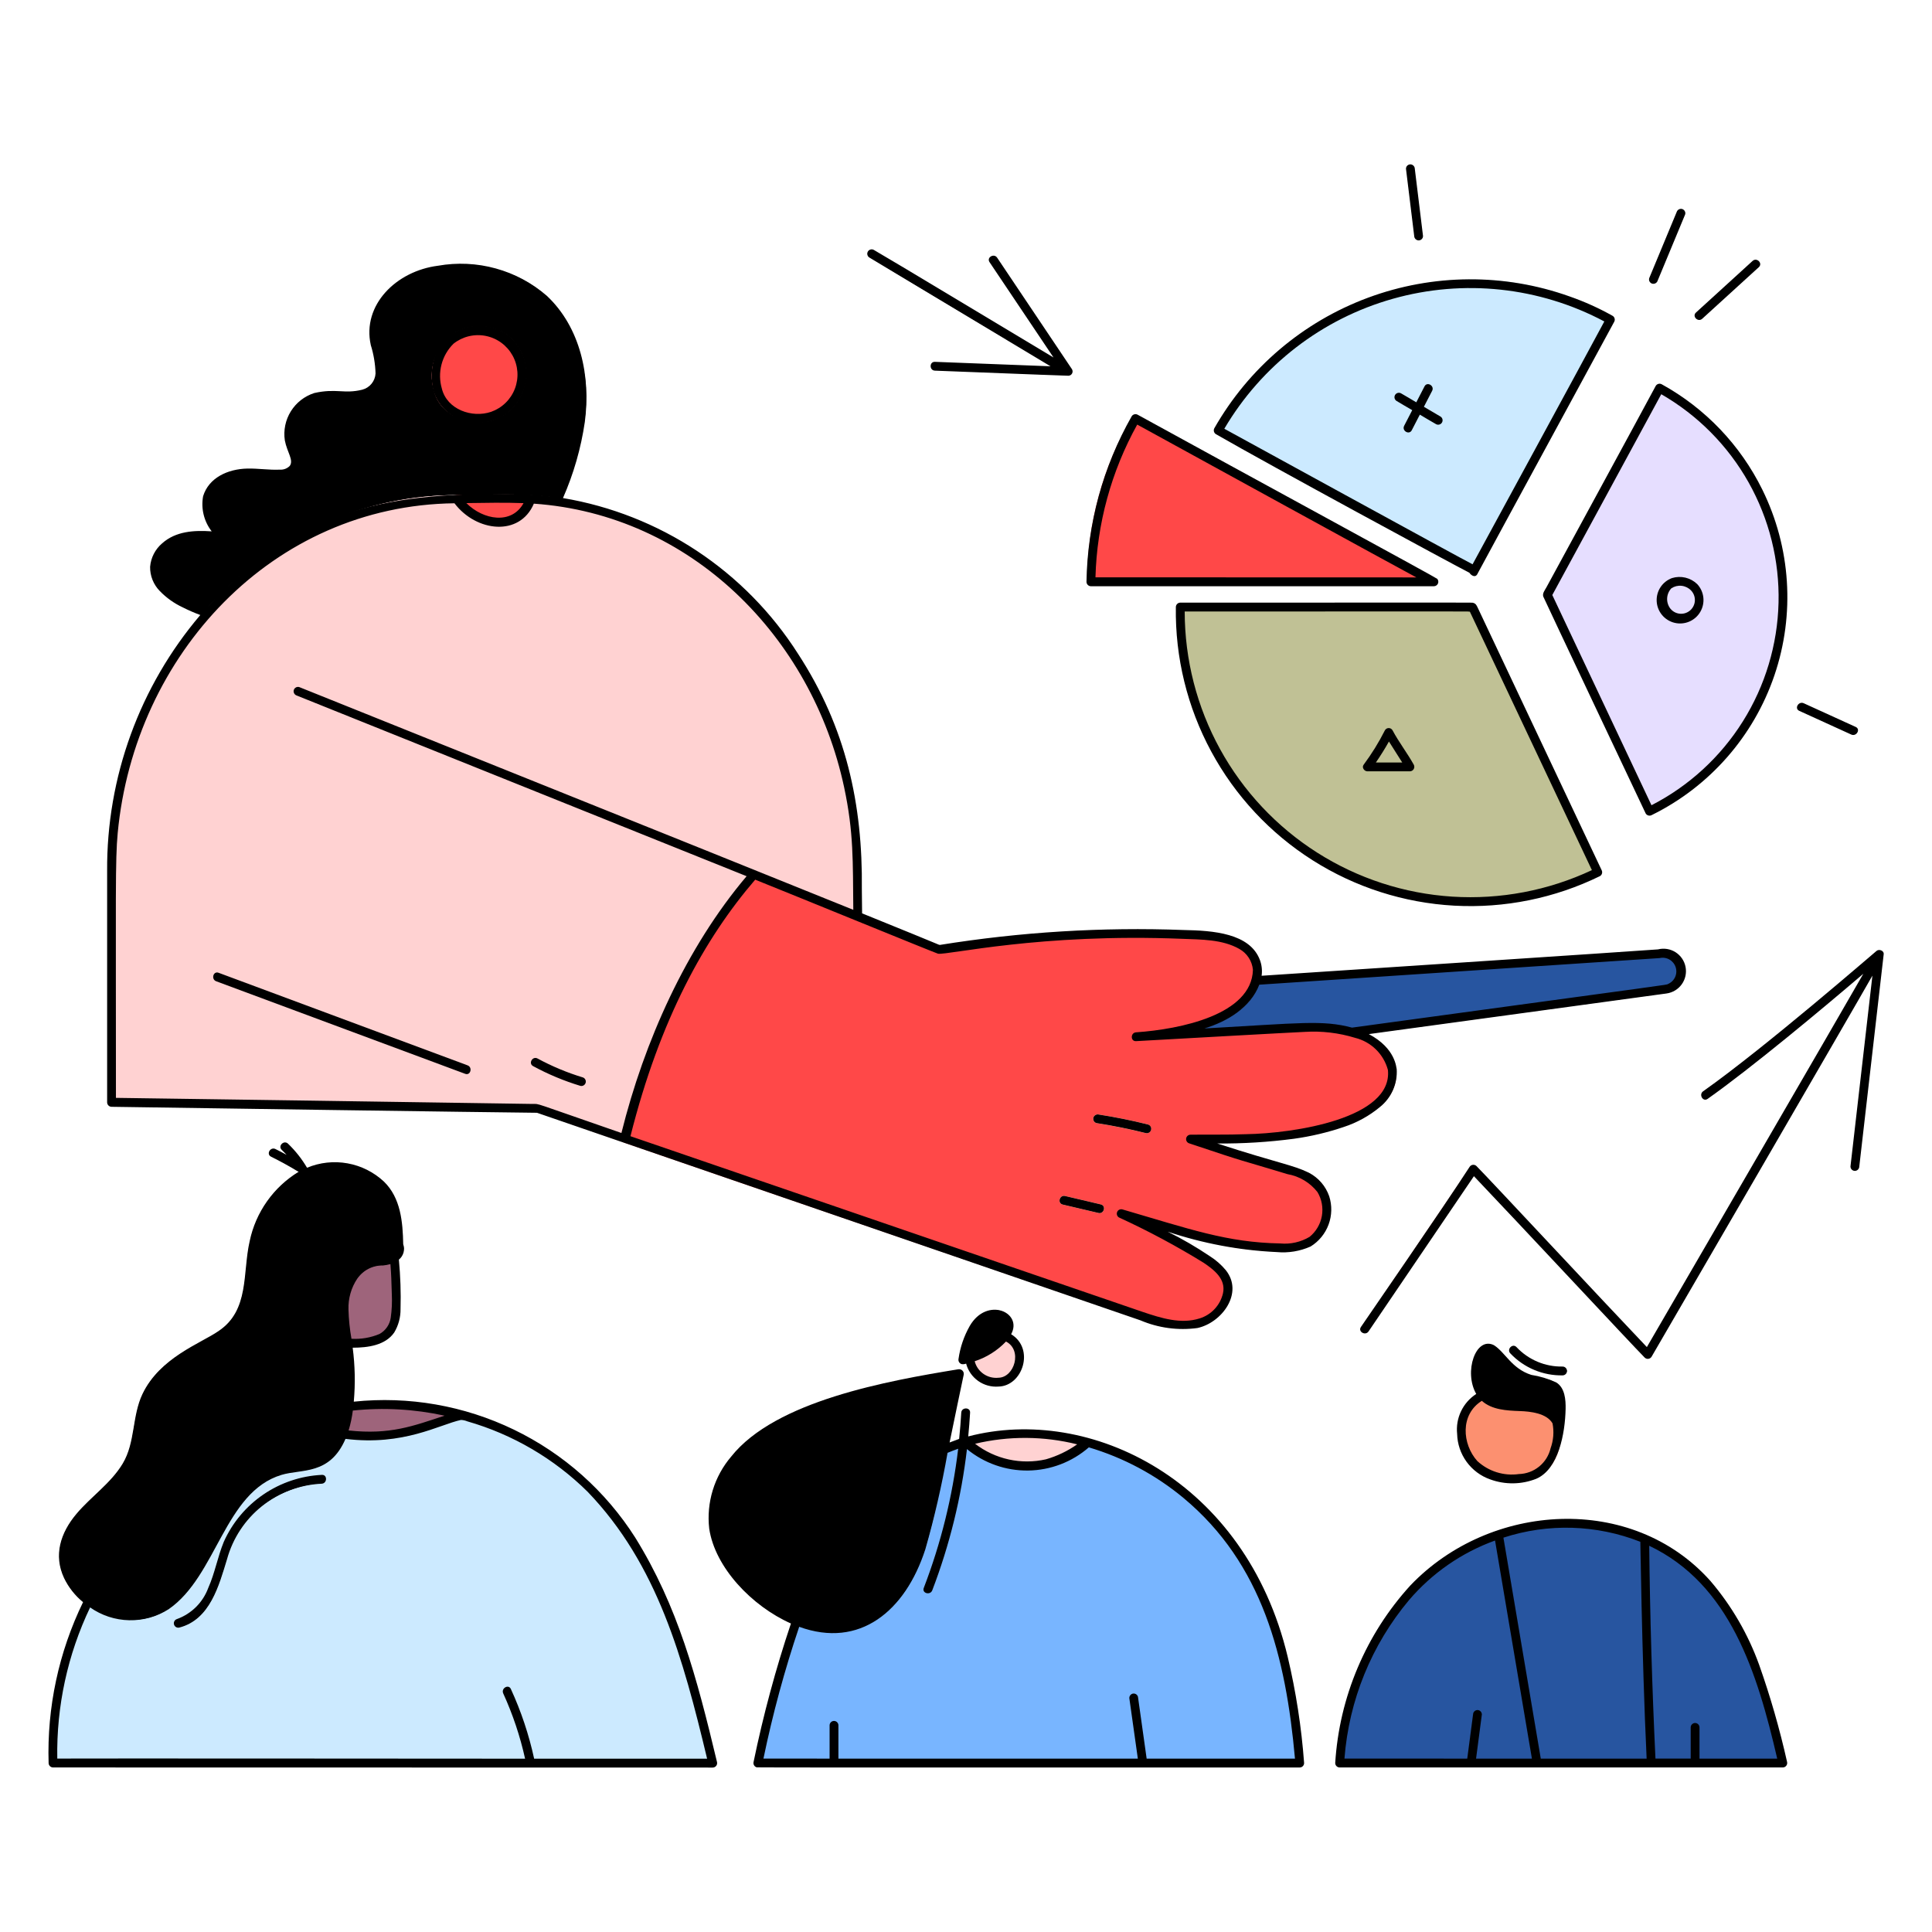 <svg width="290" height="290" viewBox="0 0 290 290" fill="none" xmlns="http://www.w3.org/2000/svg">
<path d="M240.322 130.645L221.707 91.22C221.562 90.918 221.463 90.674 221.079 90.574C220.816 90.525 177.305 90.553 177.16 90.554C177.01 90.558 176.868 90.618 176.762 90.724C176.657 90.829 176.596 90.972 176.593 91.121C176.476 98.668 178.298 106.12 181.884 112.762C185.469 119.404 190.699 125.015 197.073 129.059C203.447 133.102 210.752 135.443 218.289 135.857C225.826 136.27 233.343 134.744 240.122 131.422C240.249 131.344 240.34 131.219 240.378 131.074C240.415 130.929 240.395 130.776 240.322 130.645Z" fill="#C0C195"/>
<path d="M267.555 82.795C266.55 77.546 264.401 72.583 261.262 68.258C258.122 63.933 254.069 60.353 249.389 57.771C249.259 57.697 249.105 57.676 248.959 57.714C248.814 57.753 248.69 57.846 248.613 57.976C246.266 62.108 232.423 87.805 232.194 88.227C231.885 88.798 231.531 89.106 231.805 89.677C232.691 91.505 247.087 122.043 247.1 122.07C247.178 122.197 247.302 122.289 247.447 122.327C247.591 122.365 247.745 122.346 247.875 122.273C255.029 118.76 260.831 112.993 264.386 105.86C267.942 98.727 269.055 90.623 267.555 82.795Z" fill="#E6DEFF"/>
<path d="M215.659 86.948C215.61 86.89 173.306 63.777 170.72 62.337C170.589 62.264 170.435 62.245 170.29 62.283C170.145 62.321 170.021 62.413 169.942 62.54C165.532 70.061 163.197 78.617 163.175 87.335C163.178 87.485 163.239 87.628 163.345 87.734C163.45 87.84 163.593 87.9 163.742 87.904H215.245C215.353 87.899 215.458 87.864 215.547 87.802C215.637 87.74 215.707 87.655 215.75 87.555C215.793 87.456 215.808 87.346 215.792 87.239C215.776 87.132 215.73 87.031 215.659 86.948Z" fill="#FF4848"/>
<path d="M242.004 47.486C222.161 36.066 194.65 42.69 182.36 64.315C182.285 64.445 182.264 64.599 182.302 64.744C182.34 64.89 182.434 65.014 182.563 65.091C192.813 70.995 220.44 85.794 220.599 85.891C220.56 85.778 220.559 85.762 220.599 85.84C220.744 86.13 220.918 86.34 221.246 86.34C221.361 86.339 221.473 86.301 221.565 86.232C221.658 86.163 221.726 86.066 221.759 85.956C224.387 81.061 240.696 51.011 242.204 48.256C242.276 48.126 242.294 47.974 242.257 47.831C242.22 47.688 242.13 47.565 242.004 47.486Z" fill="#CCEAFF"/>
<path d="M213.505 35.424C213.095 32.06 212.685 28.696 212.273 25.333C212.186 24.617 211.049 24.608 211.137 25.333L212.371 35.424C212.458 36.14 213.594 36.149 213.505 35.424Z" fill="black"/>
<path d="M248.732 42.094L252.858 32.16C253.137 31.487 252.04 31.193 251.763 31.858L247.638 41.792C247.358 42.465 248.455 42.759 248.732 42.094Z" fill="black"/>
<path d="M255.44 47.78L263.939 40.032C264.48 39.539 263.675 38.738 263.136 39.23L254.637 46.98C254.096 47.472 254.901 48.272 255.44 47.78Z" fill="black"/>
<path d="M270.124 106.622L277.928 110.177C278.587 110.479 279.164 109.5 278.508 109.197L270.704 105.642C270.037 105.34 269.46 106.319 270.124 106.622Z" fill="black"/>
<path d="M250.236 142.618C249.784 142.553 249.325 142.548 248.871 142.6C247.283 142.745 192.031 146.384 189.257 146.569C188.791 148.76 187.491 150.684 185.632 151.934C183.93 153.108 182.04 153.983 180.044 154.522C194.979 153.686 200.359 152.874 205.129 155.188L250.12 149.049C250.879 148.931 251.573 148.549 252.079 147.969C252.584 147.39 252.869 146.651 252.883 145.882C252.897 145.113 252.639 144.364 252.155 143.767C251.67 143.17 250.991 142.763 250.236 142.618Z" fill="#2755A0"/>
<path d="M84.571 47.506C80.433 41.226 72.922 38.951 65.764 39.981C59.606 40.861 54.501 45.581 55.749 51.777C56.175 53.163 56.415 54.599 56.464 56.048C56.434 56.635 56.218 57.196 55.848 57.653C55.479 58.109 54.974 58.436 54.407 58.587C51.717 59.257 50.48 58.348 47.207 59.087C45.771 59.55 44.545 60.507 43.748 61.789C42.951 63.071 42.636 64.594 42.857 66.087C43.259 67.938 44.223 69.109 43.582 69.992C43.381 70.198 43.137 70.358 42.868 70.462C42.599 70.565 42.31 70.609 42.022 70.59C40.395 70.669 38.767 70.392 37.134 70.428C34.286 70.49 31.44 71.752 30.59 74.505C30.424 75.446 30.461 76.411 30.698 77.337C30.935 78.262 31.368 79.126 31.966 79.87C29.3 79.677 26.519 79.793 24.405 81.642C23.393 82.518 22.76 83.752 22.639 85.085C22.63 85.744 22.751 86.398 22.995 87.01C23.239 87.622 23.602 88.18 24.062 88.652C25.047 89.651 26.197 90.473 27.461 91.082C28.364 91.531 29.289 91.933 30.234 92.287C34.845 86.812 40.567 82.379 47.02 79.282C53.473 76.185 60.511 74.493 67.667 74.32C68.211 74.272 68.302 74.33 68.608 74.31C75.3 74.254 78.726 73.972 84.375 74.85C85.981 71.185 87.095 67.323 87.687 63.365C88.577 57.876 87.472 52.25 84.571 47.506ZM78.771 57.587C78.501 59.065 77.765 60.418 76.672 61.45C75.579 62.481 74.185 63.136 72.694 63.32C69.52 63.733 65.896 61.902 65.144 58.638C64.677 57.08 64.709 55.414 65.235 53.875C65.761 52.336 66.755 50.999 68.079 50.053C69.288 49.32 70.681 48.949 72.094 48.983C73.507 49.016 74.881 49.453 76.054 50.241C77.165 51.075 78.012 52.211 78.493 53.514C78.974 54.817 79.068 56.231 78.765 57.587H78.771Z" fill="black"/>
<path d="M76.045 50.241C74.872 49.453 73.498 49.016 72.085 48.983C70.672 48.949 69.279 49.32 68.07 50.053C66.747 50.999 65.752 52.336 65.226 53.875C64.7 55.414 64.668 57.08 65.135 58.638C65.888 61.902 69.511 63.733 72.685 63.32C74.177 63.136 75.57 62.481 76.663 61.45C77.757 60.418 78.492 59.065 78.762 57.587C79.065 56.231 78.969 54.816 78.487 53.513C78.005 52.21 77.157 51.074 76.045 50.241Z" fill="#FF4848"/>
<path d="M119.708 98.187C115.633 91.769 110.195 86.327 103.779 82.248C97.363 78.169 90.128 75.553 82.588 74.587C82.076 74.526 79.863 74.305 79.688 74.343C79.769 74.35 79.849 74.374 79.92 74.415C79.991 74.456 80.052 74.512 80.099 74.579C80.146 74.646 80.178 74.723 80.192 74.804C80.206 74.885 80.202 74.967 80.18 75.046C79.828 76.154 79.143 77.126 78.219 77.83C77.294 78.534 76.175 78.936 75.014 78.982C73.644 78.945 72.302 78.579 71.103 77.914C69.903 77.25 68.882 76.306 68.124 75.164C68.078 75.084 68.052 74.995 68.049 74.903C68.045 74.811 68.064 74.72 68.104 74.637C68.144 74.555 68.203 74.483 68.276 74.428C68.35 74.373 68.436 74.337 68.527 74.323C68.243 74.297 67.957 74.297 67.673 74.323C39.364 74.82 16.18 99.631 16.172 130.75V165.482C16.175 165.631 16.236 165.773 16.341 165.879C16.447 165.984 16.589 166.045 16.739 166.048C32.399 166.28 80.447 166.93 80.6 166.946C80.745 166.991 92.865 171.305 93.637 171.487C93.51 171.434 93.406 171.338 93.344 171.216C93.282 171.094 93.265 170.954 93.296 170.82C96.844 156.465 102.625 142.812 112.234 131.495C111.564 131.233 45.188 104.56 44.58 104.316C43.909 104.046 44.203 102.949 44.882 103.221C63.152 110.567 128.706 136.922 129.315 137.169C129.167 122.83 128.679 111.955 119.708 98.187ZM80.637 158.967C82.806 160.137 85.085 161.089 87.442 161.809C87.581 161.854 87.697 161.951 87.766 162.08C87.835 162.209 87.852 162.359 87.814 162.5C87.775 162.641 87.683 162.761 87.558 162.836C87.433 162.912 87.283 162.936 87.141 162.903C84.688 162.159 82.317 161.169 80.064 159.947C79.422 159.597 79.996 158.617 80.637 158.967ZM70.154 160.003C70.832 160.257 70.537 161.353 69.852 161.098L32.48 147.206C31.801 146.953 32.097 145.856 32.782 146.111L70.154 160.003Z" fill="#FFD2D2"/>
<path d="M233.451 214.539C233.119 212.294 230.406 211.784 228.126 211.71C225.55 211.62 223.072 211.435 221.707 209.262C217.952 211.671 218.14 216.794 220.495 219.747C221.753 221.085 223.389 222.007 225.184 222.389C226.98 222.772 228.85 222.597 230.543 221.889C233.127 220.825 234.444 217.568 234.39 214.784C234.1 215.046 233.519 214.987 233.451 214.539Z" fill="#FC9070"/>
<path d="M79.679 74.343C78.163 74.113 70.149 74.297 68.606 74.31C68.506 74.311 68.409 74.338 68.323 74.388C68.237 74.439 68.166 74.511 68.117 74.597C68.067 74.683 68.041 74.781 68.041 74.88C68.041 74.98 68.066 75.078 68.116 75.164C68.874 76.307 69.895 77.25 71.095 77.915C72.294 78.579 73.635 78.945 75.006 78.982C76.167 78.936 77.286 78.534 78.21 77.83C79.135 77.126 79.82 76.154 80.172 75.047C80.194 74.968 80.198 74.885 80.184 74.804C80.17 74.723 80.139 74.646 80.092 74.579C80.044 74.512 79.983 74.456 79.912 74.415C79.841 74.374 79.761 74.35 79.679 74.343Z" fill="#FF4848"/>
<path d="M59.765 189.045C59.45 189.311 59.083 189.508 58.688 189.625C57.176 190.073 56.771 189.643 55.111 190.436C54.14 191.121 53.362 192.046 52.854 193.121C52.346 194.196 52.124 195.384 52.211 196.569C52.306 198.454 52.512 200.332 52.828 202.192C55.077 202.208 57.758 201.891 59.087 199.961C59.714 198.915 60.038 197.716 60.022 196.497C60.093 194.01 60.007 191.521 59.765 189.045Z" fill="#9E647B"/>
<path d="M69.376 211.86C64.042 210.432 58.495 209.971 52.998 210.498C52.89 211.956 52.622 213.396 52.199 214.795C59.491 215.633 63.637 213.526 68.575 212.04C69.171 211.787 69.521 211.927 69.376 211.86Z" fill="#9E647B"/>
<path d="M107.528 264.507C104.491 252.3 101.912 241.425 95.265 230.84C89.814 222.058 81.375 215.539 71.5 212.485C71.195 212.388 69.768 211.945 69.433 211.877C69.142 211.87 68.852 211.926 68.584 212.04C63.641 213.529 59.491 215.633 52.207 214.795C51.854 215.943 51.305 217.023 50.585 217.985C48.163 221.165 45.053 220.45 42.227 221.304C33.552 223.914 32.512 236.529 25.276 241.469C23.334 242.692 21.049 243.256 18.76 243.075C16.471 242.895 14.303 241.98 12.576 240.467C8.902 247.982 7.119 256.28 7.381 264.641C7.384 264.791 7.445 264.933 7.55 265.039C7.656 265.144 7.798 265.205 7.948 265.208C8.835 265.216 106.925 265.226 106.983 265.224C107.069 265.223 107.155 265.202 107.233 265.163C107.31 265.124 107.378 265.068 107.431 264.999C107.483 264.929 107.519 264.849 107.536 264.764C107.553 264.679 107.55 264.591 107.528 264.507ZM26.586 243.118C27.677 242.738 28.67 242.119 29.491 241.306C30.312 240.493 30.941 239.507 31.332 238.42C32.335 236.182 32.751 233.73 33.679 231.46C34.956 228.607 36.998 226.165 39.579 224.403C42.16 222.641 45.178 221.628 48.3 221.478C49.025 221.424 49.025 222.558 48.3 222.612C46.009 222.786 43.776 223.415 41.731 224.46C39.824 225.395 38.144 226.734 36.806 228.383C35.468 230.033 34.506 231.954 33.985 234.013C32.838 237.96 31.48 243.074 26.887 244.209C26.745 244.242 26.596 244.218 26.47 244.142C26.345 244.067 26.253 243.947 26.215 243.806C26.176 243.665 26.193 243.515 26.262 243.386C26.331 243.257 26.447 243.16 26.586 243.115V243.118ZM79.105 264.805C78.339 261.135 77.169 257.561 75.616 254.148C75.315 253.488 76.292 252.912 76.596 253.568C78.201 257.065 79.409 260.731 80.2 264.496C80.347 265.217 79.253 265.52 79.105 264.805Z" fill="#CCEAFF"/>
<path d="M163.441 215.972C157.506 214.234 151.209 214.152 145.231 215.736L145.203 215.998C145.493 216.174 145.77 216.481 146.009 216.654C148.758 218.763 152.201 219.759 155.652 219.443C158.295 218.939 160.779 217.806 162.893 216.142C163.067 216.021 163.279 215.969 163.489 215.997C163.469 215.995 163.462 215.978 163.441 215.972Z" fill="#FFD2D2"/>
<path d="M193.201 248.713C189.297 232.306 178.822 221.147 165.276 216.543C164.879 216.408 164.478 216.29 164.079 216.159C163.628 216.014 163.275 215.888 162.893 216.142C160.781 217.811 158.297 218.944 155.651 219.443C152.201 219.759 148.758 218.763 146.009 216.654C145.77 216.481 145.488 216.174 145.203 215.998C144.432 223.766 142.628 231.397 139.838 238.688C139.58 239.365 138.482 239.069 138.743 238.386C141.503 231.211 143.291 223.699 144.06 216.05C143.238 216.372 143.318 216.311 142.416 216.669C141.479 222.015 140.272 227.309 138.801 232.532C135.773 242.304 128.168 247.737 118.824 243.651C116.547 250.483 114.672 257.442 113.211 264.493C113.191 264.577 113.189 264.665 113.207 264.75C113.225 264.835 113.261 264.914 113.314 264.983C113.366 265.052 113.434 265.108 113.511 265.148C113.588 265.187 113.673 265.209 113.759 265.211H195.094C195.244 265.21 195.388 265.15 195.494 265.044C195.6 264.938 195.66 264.794 195.661 264.644C195.266 259.277 194.443 253.95 193.201 248.713ZM125.752 264.311C125.745 264.456 125.682 264.593 125.576 264.694C125.471 264.794 125.331 264.85 125.185 264.85C125.039 264.85 124.899 264.794 124.793 264.694C124.687 264.593 124.624 264.456 124.617 264.311V258.946C124.624 258.8 124.687 258.663 124.793 258.562C124.899 258.462 125.039 258.406 125.185 258.406C125.331 258.406 125.471 258.462 125.576 258.562C125.682 258.663 125.745 258.8 125.752 258.946C125.781 260.623 125.778 262.791 125.752 264.311ZM170.946 264.466L169.616 255.018C169.515 254.303 170.608 254.003 170.71 254.716L172.041 264.164C172.142 264.879 171.047 265.186 170.946 264.466Z" fill="#78B5FF"/>
<path d="M151.649 200.302C151.125 201.185 150.414 201.945 149.567 202.527C148.235 203.513 146.71 204.209 145.093 204.569C145.337 205.627 145.957 206.561 146.836 207.197C147.716 207.834 148.796 208.131 149.878 208.033C153.384 208.014 155.269 202.4 151.649 200.302Z" fill="#FFD2D2"/>
<path d="M144.129 205.63H144.102C144.028 205.616 143.952 205.614 143.877 205.622C133.266 207.362 116.46 210.35 109.827 218.707C108.578 220.173 107.644 221.88 107.081 223.722C106.519 225.564 106.34 227.502 106.555 229.416C107.57 236.36 115.255 243.255 122.207 244.743C128.826 246.158 135.75 242.398 138.806 232.532C140.851 225.938 141.468 220.516 144.56 206.389C144.584 206.311 144.592 206.229 144.583 206.147C144.574 206.066 144.549 205.988 144.508 205.917C144.468 205.846 144.414 205.784 144.348 205.734C144.283 205.685 144.209 205.65 144.129 205.63Z" fill="black"/>
<path d="M268.149 264.49C267.043 259.564 265.647 254.708 263.969 249.947C262.331 245.342 259.856 241.08 256.668 237.377C248.438 227.941 234.679 225.836 223.122 230.406C209.292 235.876 201.491 250.444 200.511 264.641C200.514 264.79 200.575 264.933 200.681 265.039C200.787 265.144 200.93 265.205 201.079 265.208H267.602C267.689 265.205 267.774 265.184 267.851 265.144C267.928 265.105 267.995 265.048 268.047 264.979C268.099 264.911 268.136 264.831 268.153 264.746C268.171 264.662 268.17 264.574 268.149 264.49ZM221.373 264.635C221.37 264.785 221.31 264.928 221.204 265.034C221.098 265.14 220.955 265.2 220.805 265.203C220.655 265.203 220.51 265.143 220.404 265.036C220.298 264.93 220.238 264.786 220.238 264.635L221.191 257.344C221.194 257.195 221.255 257.052 221.361 256.947C221.467 256.841 221.61 256.78 221.759 256.778C221.91 256.778 222.054 256.837 222.16 256.944C222.266 257.05 222.326 257.194 222.326 257.344L221.373 264.638V264.635ZM230.123 264.478L224.468 231.007C224.347 230.29 225.441 229.992 225.563 230.705L231.218 264.177C231.338 264.896 230.245 265.205 230.123 264.48V264.478ZM247.272 264.306C246.641 251.098 246.303 231.553 246.308 231.205C246.315 231.06 246.378 230.923 246.484 230.822C246.589 230.722 246.73 230.666 246.875 230.666C247.021 230.666 247.161 230.722 247.267 230.822C247.373 230.923 247.436 231.06 247.443 231.205C247.453 231.64 247.576 246.922 248.406 264.306C248.441 265.04 247.305 265.037 247.272 264.309V264.306ZM255.005 264.306C255.005 264.456 254.945 264.6 254.839 264.707C254.732 264.813 254.588 264.873 254.438 264.873C254.287 264.873 254.143 264.813 254.037 264.707C253.931 264.6 253.871 264.456 253.871 264.306V259.26C253.871 259.11 253.931 258.965 254.037 258.859C254.143 258.753 254.287 258.693 254.438 258.693C254.588 258.693 254.732 258.753 254.839 258.859C254.945 258.965 255.005 259.11 255.005 259.26V264.306Z" fill="#2755A0"/>
<path d="M160.816 55.459L149.59 38.727C149.186 38.122 148.202 38.691 148.611 39.307L158.441 53.961C151.347 49.714 133.279 38.837 131.11 37.603C130.98 37.526 130.825 37.504 130.678 37.542C130.532 37.579 130.407 37.673 130.33 37.803C130.253 37.933 130.231 38.089 130.268 38.235C130.306 38.381 130.4 38.507 130.53 38.583C137.925 43.128 155.648 53.643 158.093 55.1L140.32 54.414C139.595 54.387 139.595 55.522 140.32 55.55C155.503 56.13 160.185 56.32 160.359 56.314C160.458 56.312 160.555 56.284 160.639 56.232C160.723 56.181 160.792 56.108 160.839 56.02C160.885 55.933 160.908 55.835 160.904 55.736C160.9 55.638 160.869 55.542 160.816 55.459Z" fill="black"/>
<path d="M281.703 142.834C281.558 142.924 265.141 157.216 255.693 163.886C255.1 164.305 255.667 165.29 256.273 164.867C262.969 160.138 273.857 151.045 280.037 145.754C278.141 149.143 247.432 201.985 247.215 202.349C240.545 195.357 223.544 177.093 221.562 175.096C221.499 175.037 221.424 174.993 221.342 174.966C221.26 174.939 221.174 174.931 221.088 174.943C221.003 174.954 220.921 174.984 220.849 175.03C220.776 175.077 220.715 175.139 220.67 175.212L204.359 199.23C203.947 199.836 204.93 200.405 205.338 199.803C209.573 193.568 220.164 177.963 221.224 176.4C227.913 183.412 244.956 201.713 246.935 203.712C246.997 203.773 247.071 203.818 247.153 203.846C247.235 203.873 247.322 203.882 247.408 203.871C247.494 203.86 247.576 203.83 247.648 203.782C247.72 203.735 247.781 203.672 247.825 203.598C248.677 202.169 278.896 150.093 281.202 145.992C280.893 148.676 278.012 173.778 277.855 175.093C277.771 175.818 278.906 175.818 278.989 175.093L282.652 143.247C282.712 142.747 282.016 142.522 281.703 142.834Z" fill="#FF4848"/>
<path d="M233.54 207.587C231.51 206.34 229.456 207.263 226.821 204.574C225.13 202.847 225.137 202.587 224.188 201.994C223.707 201.794 223.166 201.793 222.685 201.992C222.203 202.19 221.82 202.572 221.62 203.052C221.129 204.017 220.88 205.086 220.895 206.169C220.911 207.251 221.19 208.313 221.708 209.263C223.039 211.438 225.599 211.622 228.127 211.71C230.405 211.79 233.12 212.29 233.452 214.539C233.536 215.106 234.432 215.038 234.546 214.539C234.768 213.546 234.889 212.533 234.906 211.516C234.937 210.155 234.822 208.372 233.54 207.587Z" fill="black"/>
<path d="M32.771 146.11C32.086 145.855 31.791 146.953 32.469 147.205L69.853 161.095C70.537 161.35 70.835 160.254 70.155 160L32.771 146.11Z" fill="#FF4848"/>
<path d="M205.138 155.181C202.914 154.187 200.506 153.67 198.07 153.663C195.472 153.594 194.657 153.696 180.047 154.515C187.678 152.421 190.197 147.41 189.037 144.178C187.568 140.092 182.019 139.828 177.679 139.699C171.777 139.444 165.865 139.497 159.969 139.86C148.84 140.536 141.955 141.963 141.048 141.935C141.048 141.935 65.648 111.566 44.878 103.22C44.199 102.947 43.905 104.045 44.576 104.315C45.184 104.558 111.566 131.231 112.23 131.494C102.643 142.785 96.829 156.492 93.292 170.819C93.26 170.964 93.282 171.115 93.356 171.244C93.429 171.373 93.548 171.47 93.689 171.516C103.535 174.952 169.687 197.595 171.186 198.098C173.868 199.245 176.809 199.646 179.7 199.258C183.325 198.475 186.602 194.078 183.905 190.712C182.138 188.503 176.809 185.761 174.279 184.498C180.543 186.325 184.829 187.6 191.631 187.851C193.353 188.014 195.088 187.731 196.668 187.027C197.896 186.277 198.835 185.136 199.335 183.787C199.835 182.438 199.866 180.96 199.423 179.592C198.439 176.68 196.014 175.708 193.072 174.892C191.948 174.58 184.636 172.381 182.119 171.557C186.157 171.614 190.193 171.377 194.196 170.847C196.733 170.488 199.232 169.897 201.661 169.082C203.63 168.43 205.462 167.42 207.065 166.104C210.855 163.021 210.526 157.794 205.138 155.181ZM164.88 182.068L159.515 180.807C158.684 180.611 159.038 179.333 159.867 179.529L165.232 180.792C166.062 180.988 165.708 182.265 164.88 182.068ZM171.978 170.077C169.535 169.471 167.068 168.97 164.583 168.576C164.499 168.553 164.42 168.514 164.352 168.46C164.283 168.407 164.226 168.341 164.183 168.265C164.14 168.189 164.113 168.106 164.102 168.02C164.092 167.934 164.098 167.846 164.122 167.762C164.172 167.595 164.284 167.454 164.435 167.368C164.587 167.282 164.766 167.257 164.935 167.3C167.422 167.687 169.887 168.187 172.33 168.801C172.492 168.854 172.627 168.967 172.707 169.117C172.787 169.267 172.807 169.442 172.762 169.606C172.716 169.771 172.61 169.911 172.464 169.998C172.318 170.086 172.144 170.114 171.978 170.077Z" fill="#FF4848"/>
<path d="M172.331 168.8C169.889 168.186 167.424 167.686 164.936 167.3C164.767 167.257 164.588 167.282 164.437 167.368C164.285 167.454 164.173 167.595 164.123 167.762C164.099 167.846 164.093 167.933 164.103 168.019C164.114 168.106 164.141 168.189 164.184 168.265C164.227 168.34 164.284 168.407 164.353 168.46C164.422 168.513 164.5 168.553 164.584 168.576C167.07 168.963 169.533 169.477 171.979 170.076C172.145 170.114 172.319 170.086 172.465 169.998C172.611 169.911 172.717 169.77 172.763 169.606C172.808 169.442 172.789 169.267 172.708 169.117C172.628 168.967 172.493 168.853 172.331 168.8Z" fill="#FC9070"/>
<path d="M159.523 180.807L164.888 182.068C165.716 182.264 166.07 180.988 165.24 180.792L159.875 179.529C159.046 179.333 158.692 180.611 159.523 180.807Z" fill="#FC9070"/>
<path d="M60.425 186.783C60.359 183.461 60.07 179.868 57.562 177.431C56.041 176.019 54.145 175.076 52.102 174.716C50.059 174.356 47.955 174.594 46.043 175.401C45.257 174.05 44.285 172.816 43.156 171.735C42.63 171.231 41.825 172.025 42.354 172.537C42.731 172.898 43.079 173.28 43.419 173.671C42.717 173.284 42.008 172.912 41.291 172.553C40.639 172.228 40.063 173.207 40.719 173.533C42.172 174.275 43.603 175.06 45.011 175.887C43.11 177.012 41.464 178.521 40.181 180.319C38.897 182.116 38.002 184.162 37.555 186.325C36.811 189.551 37.105 193.01 35.88 196.123C34.499 199.632 31.505 200.605 28.424 202.409C17.968 208.528 21.618 214.494 18.491 219.727C15.818 224.204 10.411 226.448 9.119 231.851C7.327 239.35 17.98 246.448 25.269 241.472C32.452 236.568 33.59 223.908 42.219 221.306C43.751 220.845 45.366 220.842 46.909 220.436C50.779 219.41 52.38 215.611 52.87 211.657C53.757 204.507 52.34 200.927 52.207 196.587C52.119 195.401 52.34 194.213 52.849 193.138C53.357 192.063 54.135 191.138 55.107 190.453C56.77 189.659 57.183 190.088 58.684 189.643C60.392 189.127 60.877 187.429 60.425 186.783Z" fill="black"/>
<path d="M48.299 221.48C45.178 221.63 42.159 222.642 39.578 224.404C36.997 226.166 34.955 228.609 33.679 231.462C32.751 233.73 32.335 236.182 31.331 238.422C30.929 239.503 30.296 240.483 29.476 241.294C28.657 242.106 27.67 242.729 26.586 243.12C26.447 243.166 26.331 243.263 26.262 243.391C26.192 243.52 26.175 243.671 26.214 243.811C26.253 243.952 26.345 244.073 26.47 244.148C26.595 244.223 26.745 244.247 26.887 244.215C31.479 243.077 32.832 237.965 33.985 234.019C34.566 231.88 35.588 229.888 36.985 228.168C39.885 224.911 43.944 222.918 48.295 222.617C49.023 222.561 49.029 221.427 48.299 221.48Z" fill="black"/>
<path d="M151.879 198.261C151.869 198.238 151.856 198.216 151.842 198.195C151.833 198.172 151.832 198.148 151.823 198.125C150.505 195.643 147.086 196.578 145.637 199.091C144.781 200.601 144.216 202.258 143.971 203.976C143.935 204.124 143.959 204.28 144.038 204.41C144.116 204.541 144.243 204.635 144.39 204.673C144.603 204.727 144.76 204.644 145.093 204.569C148.157 203.87 152.778 201.115 151.879 198.261Z" fill="black"/>
<path d="M138.741 238.38C138.48 239.063 139.577 239.359 139.836 238.682C143.096 230.148 145.014 221.16 145.521 212.038C145.562 211.313 144.426 211.313 144.386 212.038C143.883 221.059 141.979 229.946 138.741 238.38Z" fill="black"/>
<path d="M234.574 205.219C233.266 205.241 231.967 204.99 230.761 204.484C229.555 203.977 228.467 203.225 227.567 202.275C227.066 201.741 226.262 202.546 226.765 203.078C227.769 204.134 228.982 204.971 230.326 205.534C231.671 206.098 233.117 206.377 234.574 206.354C234.651 206.358 234.728 206.346 234.801 206.319C234.873 206.292 234.939 206.251 234.995 206.198C235.051 206.145 235.095 206.081 235.125 206.01C235.156 205.94 235.172 205.863 235.172 205.786C235.172 205.709 235.156 205.633 235.125 205.562C235.095 205.491 235.051 205.427 234.995 205.374C234.939 205.321 234.873 205.28 234.801 205.253C234.728 205.226 234.651 205.215 234.574 205.219Z" fill="black"/>
<path d="M75.616 254.147C77.168 257.56 78.338 261.135 79.104 264.805C79.249 265.52 80.346 265.217 80.199 264.503C79.409 260.738 78.2 257.072 76.596 253.575C76.291 252.912 75.314 253.488 75.616 254.147Z" fill="#78B5FF"/>
<path d="M169.617 255.018L170.947 264.466C171.049 265.191 172.143 264.879 172.042 264.164L170.711 254.716C170.609 253.997 169.516 254.303 169.617 255.018Z" fill="#2755A0"/>
<path d="M124.618 258.951V264.316C124.625 264.462 124.688 264.599 124.794 264.699C124.899 264.8 125.04 264.856 125.185 264.856C125.331 264.856 125.471 264.8 125.577 264.699C125.683 264.599 125.746 264.462 125.753 264.316V258.951C125.746 258.805 125.683 258.668 125.577 258.568C125.471 258.467 125.331 258.411 125.185 258.411C125.04 258.411 124.899 258.467 124.794 258.568C124.688 258.668 124.625 258.805 124.618 258.951Z" fill="#2755A0"/>
<path d="M221.761 256.78C221.611 256.783 221.469 256.844 221.363 256.95C221.257 257.055 221.196 257.198 221.192 257.347L220.24 264.638C220.24 264.788 220.299 264.933 220.406 265.039C220.512 265.146 220.656 265.206 220.807 265.206C220.957 265.203 221.099 265.143 221.205 265.037C221.311 264.931 221.372 264.788 221.375 264.638L222.328 257.347C222.328 257.197 222.268 257.053 222.162 256.946C222.055 256.84 221.911 256.78 221.761 256.78Z" fill="#2755A0"/>
<path d="M255.006 264.311V259.26C255.006 259.11 254.947 258.966 254.84 258.859C254.734 258.753 254.59 258.693 254.44 258.693C254.289 258.693 254.145 258.753 254.039 258.859C253.932 258.966 253.873 259.11 253.873 259.26V264.305C253.873 264.455 253.932 264.599 254.039 264.706C254.145 264.812 254.289 264.872 254.44 264.872C254.59 264.872 254.734 264.812 254.84 264.706C254.947 264.599 255.006 264.455 255.006 264.305V264.311Z" fill="#2755A0"/>
<path d="M225.558 230.708C225.436 229.983 224.343 230.293 224.463 231.01L230.118 264.482C230.24 265.207 231.333 264.896 231.213 264.18L225.558 230.708Z" fill="#2755A0"/>
<path d="M247.445 231.209C247.438 231.063 247.375 230.926 247.269 230.825C247.164 230.725 247.024 230.669 246.878 230.669C246.732 230.669 246.592 230.725 246.486 230.825C246.38 230.926 246.317 231.063 246.31 231.209C246.31 231.354 246.612 250.446 247.274 264.309C247.308 265.034 248.443 265.034 248.408 264.309C247.783 251.224 247.45 231.404 247.445 231.209Z" fill="#2755A0"/>
<path d="M212.135 114.831C211.12 113.077 209.898 111.456 208.945 109.669C208.896 109.583 208.825 109.511 208.739 109.461C208.653 109.411 208.555 109.384 208.456 109.384C208.356 109.384 208.258 109.411 208.173 109.461C208.087 109.511 208.015 109.583 207.966 109.669C207.053 111.479 205.986 113.206 204.776 114.831C204.476 115.227 204.939 115.69 205.266 115.686C211.774 115.58 211.575 115.71 211.722 115.671C211.813 115.658 211.899 115.622 211.974 115.568C212.048 115.514 212.108 115.442 212.149 115.36C212.189 115.277 212.209 115.186 212.207 115.094C212.205 115.002 212.18 114.912 212.135 114.831ZM206.335 114.55C207.101 113.437 207.815 112.288 208.475 111.109C209.138 112.184 210.159 113.756 210.65 114.55H206.335Z" fill="#77751E"/>
<path d="M251.431 93.224C252.082 93.401 252.772 93.378 253.41 93.157C254.048 92.937 254.606 92.53 255.009 91.988C255.44 91.347 255.643 90.58 255.583 89.81C255.524 89.039 255.207 88.312 254.683 87.744C254.202 87.281 253.606 86.954 252.957 86.799C252.307 86.645 251.628 86.667 250.99 86.864C250.361 87.153 249.835 87.626 249.481 88.222C249.128 88.817 248.965 89.506 249.013 90.196C249.06 90.887 249.317 91.546 249.749 92.087C250.181 92.628 250.768 93.024 251.431 93.224ZM250.807 88.242C251.274 87.923 251.838 87.779 252.4 87.835C252.962 87.891 253.486 88.144 253.881 88.547C254.084 88.757 254.242 89.005 254.347 89.277C254.451 89.549 254.5 89.839 254.489 90.13C254.479 90.422 254.41 90.708 254.286 90.972C254.162 91.236 253.986 91.472 253.769 91.666C253.552 91.86 253.297 92.008 253.021 92.102C252.745 92.195 252.453 92.232 252.163 92.21C251.872 92.188 251.589 92.107 251.331 91.973C251.072 91.839 250.843 91.653 250.658 91.429C250.297 90.967 250.115 90.391 250.143 89.806C250.172 89.221 250.409 88.666 250.813 88.242H250.807Z" fill="#A982F4"/>
<path d="M216.182 62.614C215.364 62.115 214.442 61.583 213.603 61.093L214.883 58.614C215.218 57.966 214.239 57.391 213.903 58.034L212.622 60.513C211.844 60.054 211.027 59.559 210.246 59.117C210.116 59.05 209.966 59.035 209.826 59.076C209.687 59.117 209.568 59.209 209.494 59.335C209.421 59.461 209.398 59.61 209.432 59.752C209.465 59.894 209.551 60.017 209.673 60.097L212.102 61.523L210.845 63.954C210.511 64.602 211.49 65.177 211.825 64.534L213.081 62.102C213.897 62.585 214.792 63.133 215.609 63.594C215.739 63.671 215.895 63.694 216.041 63.656C216.187 63.618 216.313 63.524 216.389 63.394C216.466 63.264 216.488 63.109 216.451 62.963C216.413 62.817 216.319 62.691 216.189 62.614H216.182Z" fill="#78B5FF"/>
<path d="M87.442 161.809C85.085 161.088 82.806 160.136 80.637 158.967C79.996 158.617 79.422 159.597 80.057 159.947C82.309 161.169 84.68 162.159 87.133 162.903C87.275 162.935 87.425 162.911 87.55 162.836C87.675 162.761 87.767 162.641 87.806 162.5C87.844 162.359 87.828 162.209 87.758 162.08C87.689 161.951 87.573 161.854 87.434 161.809H87.442Z" fill="#FF4848"/>
<path d="M264.535 73.502C261.239 66.809 255.971 61.289 249.439 57.685C249.287 57.599 249.107 57.576 248.938 57.62C248.769 57.665 248.623 57.773 248.533 57.923C246.294 62.113 232.344 87.752 232.115 88.174C231.885 88.596 231.485 89.072 231.655 89.556C231.745 89.814 246.947 121.959 247.025 122.107C247.116 122.257 247.261 122.365 247.43 122.409C247.599 122.454 247.779 122.43 247.931 122.345C256.61 118.07 263.235 110.522 266.349 101.362C269.462 92.202 268.81 82.18 264.535 73.502ZM247.893 120.869C247.477 119.987 233.169 89.637 233.006 89.315C234.611 86.338 247.216 63.169 249.361 59.174C254.837 62.323 259.363 66.891 262.462 72.397C265.56 77.903 267.116 84.142 266.966 90.458C266.815 96.773 264.965 102.932 261.608 108.284C258.252 113.636 253.514 117.984 247.893 120.869Z" fill="black"/>
<path d="M215.25 87.996C215.377 87.992 215.5 87.952 215.605 87.88C215.71 87.809 215.792 87.709 215.843 87.593C215.893 87.476 215.91 87.347 215.89 87.222C215.87 87.097 215.815 86.979 215.731 86.884C215.586 86.698 187.057 71.206 170.771 62.254C170.618 62.169 170.438 62.146 170.269 62.191C170.1 62.235 169.955 62.344 169.865 62.493C165.559 70.075 163.228 78.616 163.084 87.333C163.087 87.508 163.157 87.675 163.28 87.799C163.404 87.923 163.571 87.993 163.746 87.996H215.25ZM164.433 86.658C164.652 78.623 166.802 70.76 170.701 63.732C176.297 66.81 210.057 85.328 212.598 86.672C212.6 86.672 164.903 86.655 164.433 86.658Z" fill="black"/>
<path d="M240.166 131.505C240.316 131.414 240.424 131.268 240.468 131.099C240.512 130.931 240.489 130.751 240.404 130.598C238.592 126.76 227.166 102.567 221.789 91.171C221.635 90.847 221.515 90.591 221.106 90.483C220.816 90.428 222.536 90.458 177.163 90.458C176.987 90.46 176.82 90.531 176.696 90.655C176.573 90.778 176.502 90.946 176.5 91.121C176.386 98.683 178.214 106.149 181.809 112.803C185.403 119.458 190.644 125.079 197.031 129.13C203.418 133.182 210.737 135.527 218.289 135.943C225.841 136.359 233.374 134.83 240.166 131.505ZM220.628 91.812C220.703 91.957 220.275 91.057 238.95 130.609C232.413 133.677 225.207 135.046 218 134.588C210.794 134.13 203.819 131.859 197.724 127.988C191.628 124.116 186.609 118.768 183.131 112.439C179.653 106.11 177.829 99.006 177.828 91.785C227.798 91.785 219.039 91.767 220.628 91.812Z" fill="black"/>
<path d="M242.055 47.405C239.989 46.245 237.824 45.27 235.586 44.492C225.794 41.003 215.086 41.073 205.34 44.689C195.593 48.304 187.431 55.236 182.283 64.267C182.196 64.419 182.172 64.599 182.216 64.768C182.26 64.938 182.369 65.083 182.519 65.173C190.7 69.888 218.252 84.803 220.577 85.982C220.635 86.153 221.437 86.978 221.826 86.037C224.459 81.13 240.811 51.078 242.293 48.311C242.38 48.159 242.404 47.979 242.36 47.809C242.315 47.639 242.206 47.494 242.055 47.405ZM221.039 84.704C219.815 84.114 183.933 64.441 183.774 64.357C189.374 54.839 198.433 47.852 209.061 44.851C219.688 41.85 231.064 43.069 240.815 48.252C238.237 53.087 221.182 84.439 221.039 84.704Z" fill="black"/>
<path d="M212.938 36.086C213.025 36.086 213.112 36.069 213.192 36.036C213.272 36.002 213.345 35.954 213.407 35.892C213.468 35.83 213.517 35.757 213.55 35.677C213.583 35.596 213.6 35.51 213.6 35.423L212.367 25.333C212.363 25.158 212.292 24.992 212.169 24.869C212.046 24.746 211.88 24.674 211.706 24.67C211.53 24.67 211.362 24.74 211.237 24.864C211.113 24.988 211.043 25.157 211.043 25.333L212.276 35.423C212.281 35.597 212.352 35.763 212.475 35.886C212.598 36.01 212.764 36.081 212.938 36.086Z" fill="black"/>
<path d="M248.823 42.117L252.949 32.185C252.994 32.016 252.971 31.835 252.885 31.683C252.798 31.53 252.655 31.418 252.487 31.37C252.318 31.328 252.138 31.352 251.987 31.438C251.835 31.524 251.722 31.666 251.672 31.833L247.547 41.767C247.502 41.936 247.525 42.116 247.611 42.268C247.698 42.42 247.841 42.532 248.009 42.58C248.178 42.623 248.357 42.599 248.509 42.512C248.661 42.426 248.773 42.285 248.823 42.117Z" fill="black"/>
<path d="M255.508 47.849L264.007 40.101C264.638 39.521 263.699 38.591 263.07 39.165L254.572 46.913C253.941 47.486 254.879 48.419 255.508 47.849Z" fill="black"/>
<path d="M270.745 105.559C269.975 105.208 269.295 106.348 270.076 106.702L277.88 110.257C278.65 110.61 279.33 109.467 278.547 109.115L270.745 105.559Z" fill="black"/>
<path d="M72.702 63.412C74.212 63.226 75.623 62.563 76.73 61.52C77.837 60.477 78.583 59.108 78.859 57.612C79.163 56.236 79.064 54.801 78.574 53.48C78.084 52.158 77.224 51.006 76.096 50.161C74.909 49.363 73.519 48.921 72.089 48.887C70.659 48.854 69.25 49.23 68.027 49.972C65.087 51.801 64.344 55.445 65.05 58.665C65.546 60.241 66.591 61.587 67.996 62.458C69.4 63.329 71.069 63.668 72.702 63.412ZM68.072 51.592C68.746 51.057 69.528 50.675 70.364 50.473C71.201 50.271 72.071 50.254 72.915 50.422C73.758 50.591 74.555 50.941 75.25 51.449C75.944 51.957 76.52 52.61 76.936 53.362C77.353 54.115 77.6 54.95 77.662 55.808C77.723 56.666 77.596 57.527 77.291 58.332C76.985 59.136 76.508 59.864 75.893 60.465C75.277 61.067 74.538 61.526 73.727 61.813C70.866 62.795 67.085 61.477 66.319 58.311C65.981 57.137 65.965 55.893 66.273 54.711C66.582 53.529 67.203 52.451 68.072 51.592Z" fill="black"/>
<path d="M248.872 142.505C247.284 142.65 192.103 146.284 189.373 146.465C189.484 145.684 189.402 144.887 189.134 144.145C187.643 140.056 182.029 139.679 177.679 139.598C165.432 139.138 153.171 139.888 141.072 141.837C140.464 141.656 143.161 142.671 129.404 137.098L129.365 133.456C129.51 120.728 126.998 109.199 119.784 98.132C115.868 91.984 110.704 86.726 104.627 82.7C98.549 78.674 91.694 75.969 84.504 74.761C86.102 71.125 87.205 67.29 87.781 63.36C88.691 56.486 87.136 49.15 82.074 44.395C79.858 42.476 77.242 41.075 74.416 40.296C71.59 39.516 68.625 39.377 65.739 39.889C59.504 40.676 54.314 45.761 55.658 51.8C56.087 53.177 56.327 54.606 56.37 56.048C56.34 56.614 56.131 57.157 55.773 57.597C55.414 58.036 54.925 58.351 54.376 58.495C51.649 59.174 50.48 58.249 47.177 58.995C45.715 59.463 44.467 60.435 43.657 61.739C42.846 63.043 42.526 64.593 42.755 66.111C43.091 67.887 44.121 69.055 43.496 69.933C43.303 70.128 43.071 70.279 42.814 70.377C42.557 70.474 42.283 70.514 42.009 70.495C40.383 70.572 38.754 70.297 37.12 70.333C34.204 70.397 31.343 71.7 30.488 74.48C30.319 75.401 30.346 76.347 30.569 77.257C30.791 78.166 31.203 79.019 31.778 79.758C29.139 79.582 26.394 79.719 24.325 81.569C23.289 82.457 22.645 83.718 22.532 85.078C22.521 85.749 22.644 86.416 22.893 87.04C23.142 87.664 23.512 88.232 23.982 88.712C24.965 89.728 26.126 90.556 27.406 91.156C28.27 91.594 29.158 91.981 30.066 92.316C20.951 103.036 15.988 116.671 16.081 130.741V165.472C16.083 165.646 16.154 165.813 16.277 165.937C16.4 166.061 16.567 166.131 16.742 166.134C71.153 166.941 80.603 167.032 80.603 167.032C80.603 167.032 169.736 197.699 171.167 198.182C173.865 199.333 176.824 199.734 179.732 199.342C183.415 198.548 186.721 194.076 183.998 190.658C183.314 189.836 182.504 189.127 181.599 188.557C179.574 187.19 177.458 185.961 175.267 184.877C180.557 186.651 186.068 187.682 191.642 187.94C193.381 188.104 195.133 187.816 196.727 187.103C197.968 186.338 198.917 185.181 199.423 183.814C199.929 182.448 199.963 180.951 199.52 179.563C198.991 178.038 197.898 176.774 196.466 176.029C194.014 174.833 192.116 174.684 182.72 171.643C186.568 171.672 190.414 171.434 194.229 170.931C196.767 170.58 199.267 169.989 201.694 169.166C203.682 168.519 205.53 167.5 207.138 166.163C207.982 165.488 208.651 164.619 209.088 163.631C209.526 162.642 209.718 161.563 209.65 160.484C209.573 160.339 209.558 157.385 205.465 155.222L250.157 149.123C250.611 149.06 251.048 148.905 251.44 148.668C251.833 148.431 252.173 148.116 252.439 147.743C252.706 147.37 252.894 146.946 252.992 146.498C253.089 146.05 253.095 145.586 253.007 145.136C252.92 144.686 252.742 144.258 252.483 143.879C252.225 143.5 251.892 143.178 251.506 142.931C251.119 142.685 250.685 142.52 250.233 142.447C249.78 142.374 249.317 142.394 248.872 142.505ZM26.132 88.855C21.72 85.665 24.267 81.259 29.49 81.025C30.693 80.997 31.897 81.053 33.092 81.192C33.208 81.191 33.321 81.159 33.421 81.1C33.521 81.041 33.604 80.957 33.662 80.857C33.719 80.756 33.75 80.642 33.75 80.527C33.75 80.411 33.72 80.297 33.663 80.196C32.719 79.047 32.047 77.7 31.698 76.255C31.613 75.626 31.699 74.985 31.946 74.401C32.193 73.816 32.593 73.308 33.103 72.931C37.047 69.962 43.413 73.678 44.83 70.239C45.388 68.883 44.479 67.587 44.153 66.305C43.892 65.224 43.993 64.087 44.438 63.068C44.882 62.048 45.648 61.202 46.617 60.657C49.628 58.966 53.553 61.32 56.477 58.798C56.926 58.333 57.267 57.775 57.477 57.164C57.687 56.553 57.761 55.903 57.694 55.26C57.424 52.376 56.006 50.313 57.319 47.175C57.896 45.903 58.738 44.768 59.788 43.846C60.838 42.925 62.072 42.237 63.408 41.829C66.086 40.957 68.926 40.702 71.716 41.083C74.506 41.464 77.174 42.472 79.519 44.03C81.62 45.618 83.345 47.65 84.572 49.981C85.798 52.312 86.496 54.884 86.616 57.515C87.122 63.402 85.437 69.115 83.182 74.574C81.2 74.311 79.203 74.175 77.204 74.17C59.837 73.929 45.053 75.702 30.994 91.262C29.264 90.704 27.625 89.894 26.132 88.857V88.855ZM78.588 75.515C76.812 78.781 72.546 78.073 70 75.515C72.861 75.478 75.729 75.415 78.591 75.522L78.588 75.515ZM79.927 165.705C73.992 165.614 18.012 164.779 17.403 164.793C17.403 133.882 17.287 129.123 17.667 125.055C20.187 98.27 40.876 75.866 68.217 75.544C71.491 79.859 78.011 80.589 80.133 75.601C103.676 77.238 121.87 95.543 126.704 118.161C128.154 124.965 128.009 129.29 128.083 136.568C105.561 127.454 47.808 104.311 44.908 103.129C44.739 103.084 44.558 103.107 44.406 103.194C44.254 103.28 44.141 103.423 44.093 103.592C44.051 103.761 44.075 103.94 44.161 104.092C44.247 104.243 44.389 104.356 44.556 104.407C45.163 104.65 111.446 131.282 112.068 131.522C102.993 142.252 96.698 156.317 93.278 170.067C79.4 165.267 81.112 165.723 79.927 165.705ZM208.33 160.6C209.086 167.867 194.303 170.134 186.985 170.247C184.222 170.351 181.457 170.286 178.694 170.321C178.534 170.323 178.38 170.382 178.261 170.488C178.142 170.594 178.064 170.739 178.043 170.897C178.022 171.056 178.058 171.216 178.145 171.35C178.232 171.484 178.365 171.581 178.518 171.626C187.859 174.759 185.459 173.873 193.259 176.244C195.038 176.554 196.639 177.512 197.754 178.932C198.399 180.008 198.635 181.281 198.417 182.517C198.2 183.752 197.543 184.868 196.569 185.659C195.245 186.443 193.707 186.789 192.174 186.646C184.144 186.501 178.588 184.484 168.462 181.532C168.309 181.493 168.146 181.511 168.004 181.582C167.862 181.653 167.751 181.772 167.689 181.918C167.627 182.064 167.62 182.227 167.668 182.378C167.716 182.529 167.817 182.658 167.952 182.741C172.332 184.751 176.584 187.027 180.686 189.556C182.25 190.616 184.038 191.997 183.577 194.115C183.376 194.997 182.946 195.811 182.331 196.475C181.716 197.139 180.937 197.63 180.073 197.898C177.247 198.8 174.273 197.845 171.568 196.938C170.15 196.463 95.638 170.899 94.634 170.548C99.049 152.979 105.799 140.832 113.357 132.041C120.201 134.787 140.054 142.916 140.801 143.155C142.325 143.38 156.094 140.058 177.454 140.919C180.263 141.032 183.487 140.99 186.02 142.434C186.593 142.751 187.08 143.204 187.437 143.752C187.794 144.301 188.011 144.929 188.069 145.581C187.878 152.312 177.174 154.497 170.524 154.955C169.68 155.013 169.669 156.327 170.524 156.279C176.253 155.957 193.123 155.012 195.827 154.891C198.387 154.729 200.955 155.031 203.407 155.784C204.584 156.073 205.661 156.672 206.527 157.519C207.393 158.366 208.016 159.43 208.33 160.6ZM202.945 154.25C198.492 153.071 195.245 153.569 180.789 154.378C184.208 153.33 187.698 151.259 189.025 147.805L249.111 143.813C249.611 143.698 250.136 143.774 250.582 144.026C251.029 144.279 251.364 144.689 251.523 145.176C251.682 145.664 251.653 146.193 251.441 146.66C251.229 147.127 250.85 147.498 250.379 147.699C249.955 147.886 253.115 147.387 202.945 154.25Z" fill="black"/>
<path d="M218.721 215.238C218.759 216.745 219.254 218.205 220.141 219.424C221.027 220.643 222.264 221.564 223.686 222.064C225.923 222.881 228.381 222.848 230.595 221.971C233.958 220.521 234.923 215.136 235.003 211.515C235.035 210.116 234.906 208.309 233.591 207.505C232.403 206.956 231.144 206.576 229.851 206.375C226.895 205.43 225.936 202.978 224.238 201.912C221.521 200.551 219.678 205.917 221.589 209.237C220.604 209.875 219.814 210.773 219.308 211.832C218.801 212.891 218.598 214.07 218.721 215.238ZM222.242 205.017C222.343 204.487 222.732 202.766 223.599 203.071C224.443 203.361 225.887 206.278 229.051 207.511C230.378 207.754 231.675 208.136 232.922 208.649C233.849 209.216 233.708 211.204 233.63 212.281C230.718 209.59 227.311 211.085 224.446 209.989C223.546 209.559 222.829 208.822 222.425 207.91C222.021 206.998 221.956 205.972 222.242 205.017ZM222.427 210.266C223.938 211.62 226.132 211.734 228.13 211.805C229.748 211.862 232.145 212.124 233.04 213.65C233.284 214.898 233.183 216.189 232.75 217.385C232.497 218.465 231.893 219.432 231.033 220.133C230.173 220.834 229.105 221.231 227.995 221.261C226.872 221.419 225.728 221.325 224.646 220.985C223.564 220.645 222.571 220.069 221.74 219.298C219.481 216.775 219.133 212.326 222.433 210.266H222.427Z" fill="black"/>
<path d="M7.95 265.302L106.985 265.319C107.086 265.318 107.186 265.293 107.276 265.247C107.367 265.202 107.446 265.136 107.507 265.055C107.569 264.974 107.611 264.881 107.631 264.781C107.651 264.682 107.648 264.579 107.623 264.481C104.569 251.692 101.753 241.126 95.347 230.79C90.897 223.801 84.587 218.191 77.125 214.588C69.664 210.985 61.346 209.533 53.105 210.395C53.347 207.697 53.291 204.981 52.939 202.295C55.198 202.295 57.838 201.945 59.174 200.014C59.809 198.954 60.137 197.738 60.122 196.502C60.191 194.023 60.107 191.543 59.873 189.074C60.208 188.804 60.45 188.436 60.567 188.022C60.684 187.608 60.669 187.168 60.525 186.763C60.457 183.428 60.157 179.816 57.634 177.364C56.113 175.943 54.215 174.991 52.167 174.622C50.119 174.253 48.008 174.482 46.087 175.283C45.304 173.953 44.342 172.736 43.228 171.667C42.613 171.079 41.675 172.015 42.293 172.603C42.544 172.843 42.78 173.092 43.018 173.346C42.468 173.045 41.912 172.755 41.35 172.476C40.589 172.096 39.918 173.238 40.682 173.62C43.766 175.16 44.572 175.809 44.836 175.883C42.962 177.022 41.342 178.535 40.077 180.326C38.811 182.117 37.927 184.149 37.479 186.296C36.378 191.073 37.479 196.683 32.791 199.804C30.139 201.64 23.992 203.771 21.382 209.251C19.805 212.562 20.325 216.501 18.426 219.676C16.648 222.651 13.668 224.625 11.466 227.248C9.073 230.094 8.012 233.445 9.614 236.863C10.288 238.266 11.261 239.503 12.466 240.488C8.814 248.001 7.04 256.288 7.297 264.638C7.3 264.811 7.369 264.977 7.49 265.1C7.612 265.224 7.776 265.296 7.95 265.302ZM52.961 211.73C57.561 211.249 62.209 211.507 66.728 212.496C62.038 214.044 58.56 215.396 52.327 214.716C52.623 213.74 52.835 212.741 52.961 211.73ZM58.652 197.79C58.579 198.298 58.39 198.783 58.099 199.206C57.809 199.629 57.424 199.98 56.976 200.23C55.643 200.792 54.2 201.04 52.756 200.955C52.498 199.506 52.348 198.039 52.308 196.567C52.252 194.921 52.714 193.298 53.627 191.927C54.061 191.302 54.642 190.794 55.321 190.449C55.998 190.104 56.752 189.932 57.512 189.95C57.882 189.911 58.247 189.842 58.605 189.744C58.75 191.687 58.729 191.839 58.814 194.291C58.87 195.46 58.816 196.631 58.652 197.79ZM10.383 231.879C11.666 227.077 16.552 225.13 19.598 220.279C21.717 216.379 20.72 214.736 22.395 210.184C24.846 204.819 30.462 202.947 33.27 201.074C34.623 200.198 35.748 199.013 36.553 197.617C37.358 196.22 37.819 194.652 37.899 193.042C38.361 189.821 38.236 187.287 39.652 183.823C40.752 181.012 42.749 178.642 45.334 177.082C50.294 174.304 57.264 176.121 58.684 181.891C59.052 183.569 59.228 185.285 59.21 187.003C59.212 187.133 59.255 187.258 59.333 187.361C59.432 188.086 58.463 188.468 57.908 188.575C57.074 188.649 56.246 188.781 55.43 188.969C54.036 189.481 52.875 190.48 52.162 191.782C50.246 195.087 51.203 198.896 51.647 202.45C52.132 206.098 52.02 209.8 51.315 213.412C50.687 216.341 49.008 218.934 46.009 219.382C44.559 219.596 43.128 219.836 41.711 220.178C31.833 223.358 31.224 238.048 22.582 241.493C15.607 243.527 8.923 237.352 10.383 231.879ZM13.526 241.28C15.245 242.488 17.285 243.158 19.385 243.204C21.486 243.251 23.553 242.672 25.323 241.541C32.559 236.54 33.691 223.965 42.251 221.386C45.304 220.465 49.491 221.464 51.86 215.98C60.583 217.062 65.908 213.854 69.185 213.138C69.514 213.149 69.839 213.22 70.143 213.348C76.951 215.302 83.159 218.934 88.198 223.912C98.704 234.829 102.529 248.918 106.141 263.988H80.177C79.394 260.383 78.222 256.874 76.681 253.522C76.326 252.748 75.183 253.42 75.537 254.19C76.971 257.331 78.071 260.614 78.818 263.985C77.041 263.985 9.717 263.934 8.598 263.968C8.46 256.125 10.147 248.358 13.526 241.28Z" fill="black"/>
<path d="M195.752 264.641C195.355 259.267 194.53 253.934 193.287 248.691C186.972 222.231 163.639 210.825 145.335 215.613C145.448 214.427 145.547 213.238 145.614 212.048C145.66 211.197 144.336 211.2 144.288 212.048C144.212 213.363 144.106 214.676 143.969 215.986C143.262 216.263 143.478 216.156 142.538 216.521C143.051 213.998 144.455 207.27 144.639 206.428C144.674 206.315 144.679 206.195 144.654 206.079C144.63 205.963 144.577 205.856 144.499 205.766C144.422 205.677 144.323 205.609 144.212 205.568C144.101 205.527 143.982 205.515 143.865 205.533H143.842C133.202 207.273 116.393 210.276 109.751 218.641C108.492 220.12 107.549 221.842 106.982 223.7C106.416 225.557 106.236 227.512 106.455 229.442C107.316 235.285 112.861 241.09 118.722 243.694C116.438 250.501 114.566 257.438 113.116 264.47C113.094 264.555 113.089 264.644 113.101 264.731C113.114 264.818 113.143 264.902 113.188 264.978C113.232 265.053 113.292 265.12 113.362 265.173C113.432 265.226 113.512 265.264 113.598 265.286C113.722 265.318 134.043 265.306 195.088 265.306C195.264 265.306 195.433 265.236 195.557 265.111C195.682 264.986 195.752 264.817 195.752 264.641ZM161.688 216.802C160.261 217.806 158.678 218.565 157.002 219.048C155.166 219.467 153.261 219.475 151.421 219.071C149.582 218.668 147.855 217.863 146.363 216.714C151.407 215.514 156.665 215.544 161.694 216.802H161.688ZM108.369 231.565C107.764 229.845 107.563 228.01 107.779 226.2C107.995 224.39 108.623 222.654 109.616 221.125C111.735 217.92 114.718 215.38 118.22 213.798C125.883 210.154 134.788 208.376 143.178 206.983C138.994 226.371 138.456 233.585 134.188 238.974C133.152 240.392 131.814 241.561 130.27 242.398C128.727 243.234 127.016 243.716 125.263 243.809C118.4 243.949 110.609 237.671 108.369 231.565ZM172.117 263.978L170.812 254.691C170.764 254.522 170.652 254.38 170.5 254.293C170.348 254.206 170.167 254.183 169.998 254.228C169.831 254.278 169.689 254.391 169.603 254.543C169.517 254.695 169.493 254.874 169.536 255.043L170.794 263.978H125.849V258.951C125.841 258.781 125.768 258.62 125.644 258.503C125.521 258.385 125.357 258.319 125.187 258.319C125.016 258.319 124.853 258.385 124.729 258.503C124.606 258.62 124.533 258.781 124.525 258.951V263.978C124.525 263.978 115.417 263.953 114.597 263.968C115.984 257.272 117.775 250.667 119.962 244.189C129.039 247.489 135.874 241.858 138.896 232.554C140.257 227.789 141.371 222.956 142.231 218.075C142.756 217.855 143.286 217.652 143.826 217.462C142.977 224.616 141.241 231.636 138.659 238.361C138.355 239.157 139.635 239.502 139.937 238.712C142.547 231.889 144.296 224.768 145.144 217.513C147.732 219.638 150.99 220.779 154.338 220.732C157.687 220.684 160.911 219.453 163.438 217.255C168.634 218.796 173.462 221.375 177.631 224.837C189.504 234.714 193.001 248.666 194.38 263.978H172.117Z" fill="black"/>
<path d="M211.702 237.979C205.017 245.323 201.037 254.728 200.42 264.64C200.422 264.815 200.492 264.983 200.616 265.106C200.74 265.23 200.908 265.3 201.083 265.302H267.606C267.707 265.3 267.807 265.276 267.897 265.23C267.988 265.185 268.067 265.119 268.128 265.039C268.19 264.958 268.232 264.864 268.252 264.765C268.272 264.666 268.269 264.563 268.244 264.465C267.142 259.538 265.746 254.681 264.063 249.92C262.402 245.308 259.921 241.034 256.738 237.305C244.996 224.143 223.692 225.427 211.702 237.979ZM266.768 263.978H255.102V259.259C255.094 259.089 255.021 258.929 254.898 258.811C254.775 258.693 254.611 258.628 254.44 258.628C254.27 258.628 254.106 258.693 253.983 258.811C253.86 258.929 253.786 259.089 253.778 259.259V263.972H248.49C247.985 253.329 247.672 242.678 247.552 232.024C259.687 237.799 263.766 251.039 266.768 263.978ZM246.22 231.43C246.196 228.924 246.421 248.344 247.165 263.978H231.277C229.827 255.359 226.081 233.245 225.669 230.808C232.383 228.619 239.65 228.839 246.22 231.43ZM229.945 263.978H221.562L222.432 257.347C222.432 257.171 222.363 257.003 222.239 256.879C222.115 256.755 221.947 256.685 221.771 256.684C221.596 256.687 221.43 256.758 221.306 256.882C221.182 257.005 221.112 257.172 221.109 257.347L220.239 263.978C220.239 263.978 202.472 263.953 201.808 263.966C202.479 255.22 205.868 246.902 211.501 240.176C214.958 236.128 219.407 233.047 224.413 231.237C223.911 228.277 228.693 256.568 229.945 263.978Z" fill="black"/>
<path d="M140.331 55.636C156.491 56.257 160.196 56.408 160.377 56.399C160.491 56.395 160.601 56.362 160.697 56.302C160.793 56.242 160.872 56.157 160.925 56.057C160.978 55.957 161.004 55.845 161 55.731C160.996 55.618 160.962 55.508 160.902 55.412L149.675 38.679C149.204 37.974 148.057 38.637 148.532 39.347L158.136 53.66C151.305 49.571 133.351 38.758 131.166 37.513C131.014 37.429 130.836 37.407 130.668 37.453C130.501 37.498 130.359 37.608 130.271 37.758C130.184 37.907 130.158 38.085 130.201 38.253C130.243 38.422 130.349 38.566 130.497 38.657C137.789 43.022 155.906 53.911 157.686 54.981L140.335 54.313C139.48 54.279 139.481 55.605 140.331 55.636Z" fill="black"/>
<path d="M281.642 142.764C281.497 142.852 264.999 157.203 255.646 163.805C254.956 164.293 255.617 165.442 256.315 164.949C262.928 160.28 273.57 151.398 279.695 146.163C277.881 149.397 247.399 201.873 247.2 202.201C240.559 195.233 223.606 177.026 221.624 175.029C221.551 174.959 221.464 174.906 221.368 174.874C221.273 174.842 221.171 174.832 221.071 174.845C220.971 174.858 220.875 174.893 220.791 174.949C220.707 175.004 220.636 175.077 220.584 175.164C216.486 181.493 205.479 197.414 204.279 199.183C203.8 199.889 204.946 200.552 205.423 199.852L221.239 176.55C227.899 183.536 244.892 201.78 246.871 203.778C246.943 203.849 247.03 203.903 247.125 203.935C247.221 203.968 247.323 203.978 247.423 203.965C247.523 203.952 247.619 203.916 247.703 203.861C247.787 203.806 247.858 203.732 247.909 203.645C248.755 202.212 278.826 150.417 281.056 146.445L277.762 175.093C277.763 175.268 277.833 175.436 277.957 175.56C278.081 175.684 278.249 175.754 278.424 175.756C278.599 175.751 278.765 175.68 278.888 175.557C279.011 175.433 279.082 175.267 279.086 175.093L282.748 143.247C282.819 142.664 282.007 142.401 281.642 142.764Z" fill="black"/>
<path d="M70.183 159.913L32.804 146.015C32.003 145.725 31.658 146.996 32.451 147.292L69.829 161.185C70.63 161.486 70.975 160.207 70.183 159.913Z" fill="black"/>
<path d="M172.333 168.799C169.893 168.187 167.428 167.687 164.938 167.3C164.769 167.257 164.59 167.282 164.438 167.368C164.287 167.454 164.174 167.595 164.124 167.762C164.101 167.846 164.094 167.933 164.105 168.02C164.116 168.106 164.143 168.189 164.186 168.265C164.229 168.341 164.287 168.407 164.356 168.46C164.424 168.514 164.503 168.553 164.587 168.576C167.072 168.962 169.537 169.462 171.982 170.076C172.149 170.117 172.326 170.091 172.475 170.004C172.624 169.916 172.732 169.774 172.778 169.608C172.824 169.442 172.803 169.264 172.72 169.113C172.636 168.962 172.498 168.849 172.333 168.799Z" fill="black"/>
<path d="M165.235 180.791L159.87 179.528C159.041 179.332 158.687 180.608 159.518 180.806L164.883 182.067C165.712 182.264 166.065 180.987 165.235 180.791Z" fill="black"/>
<path d="M26.915 244.303C31.532 243.108 32.86 238.004 34.079 234.039C34.946 230.889 36.79 228.095 39.346 226.059C41.902 224.023 45.038 222.85 48.302 222.709C49.146 222.645 49.154 221.32 48.302 221.384C45.161 221.538 42.124 222.559 39.528 224.333C36.931 226.107 34.876 228.565 33.591 231.435C32.666 233.694 32.252 236.14 31.253 238.371C30.857 239.44 30.232 240.411 29.422 241.215C28.612 242.019 27.637 242.636 26.564 243.025C26.399 243.075 26.26 243.188 26.177 243.339C26.094 243.49 26.073 243.668 26.119 243.834C26.164 244.001 26.273 244.143 26.422 244.23C26.57 244.317 26.747 244.343 26.915 244.303Z" fill="black"/>
<path d="M145.556 199.042C144.696 200.559 144.128 202.224 143.881 203.95C143.84 204.123 143.868 204.305 143.959 204.457C144.051 204.609 144.198 204.719 144.37 204.764C144.589 204.793 144.812 204.765 145.018 204.684C145.298 205.736 145.938 206.657 146.826 207.286C147.715 207.916 148.796 208.213 149.881 208.128C153.506 208.051 155.359 202.456 151.775 200.272C153.574 196.993 148.141 194.563 145.556 199.042ZM145.383 203.237C145.582 202.228 145.9 201.246 146.332 200.312C146.78 199.347 147.536 198.558 148.482 198.069C148.859 197.881 149.292 197.835 149.7 197.942C150.108 198.049 150.464 198.3 150.701 198.649C151.078 199.97 149.383 201.197 148.447 201.825C147.506 202.452 146.472 202.929 145.383 203.237ZM149.878 206.803C149.085 206.888 148.287 206.685 147.63 206.231C146.974 205.776 146.503 205.101 146.304 204.327C148.09 203.745 149.704 202.729 151.001 201.369C153.505 202.651 152.281 206.753 149.881 206.803H149.878Z" fill="black"/>
<path d="M234.576 206.448C234.747 206.44 234.907 206.366 235.025 206.243C235.142 206.12 235.208 205.956 235.208 205.786C235.208 205.615 235.142 205.451 235.025 205.328C234.907 205.205 234.747 205.132 234.576 205.124C233.28 205.152 231.991 204.908 230.795 204.405C229.599 203.903 228.523 203.154 227.635 202.208C227.055 201.584 226.117 202.522 226.7 203.143C227.71 204.213 228.932 205.06 230.289 205.629C231.645 206.198 233.106 206.477 234.576 206.448Z" fill="black"/>
<path d="M205.262 115.779H211.642C211.757 115.775 211.869 115.742 211.967 115.683C212.066 115.623 212.147 115.54 212.204 115.44C212.262 115.341 212.292 115.228 212.294 115.113C212.295 114.998 212.268 114.884 212.213 114.783C211.227 113.014 209.976 111.408 209.023 109.62C208.966 109.518 208.883 109.433 208.783 109.374C208.683 109.315 208.568 109.284 208.452 109.284C208.335 109.284 208.221 109.315 208.12 109.374C208.02 109.433 207.937 109.518 207.88 109.62C206.968 111.43 205.9 113.157 204.69 114.783C204.355 115.223 204.815 115.794 205.262 115.779ZM208.485 111.302C209.136 112.362 209.831 113.396 210.482 114.456H206.522C207.219 113.432 207.886 112.383 208.485 111.302Z" fill="black"/>
<path d="M250.972 86.772C250.264 87.032 249.658 87.514 249.244 88.145C248.831 88.776 248.632 89.524 248.676 90.278C248.72 91.031 249.006 91.75 249.491 92.329C249.976 92.907 250.634 93.314 251.368 93.489C252.102 93.665 252.873 93.599 253.567 93.303C254.261 93.006 254.841 92.494 255.221 91.842C255.601 91.19 255.761 90.433 255.678 89.683C255.595 88.933 255.272 88.229 254.758 87.677C254.266 87.201 253.654 86.866 252.989 86.707C252.323 86.548 251.626 86.57 250.972 86.772ZM253.788 91.54C253.582 91.741 253.336 91.897 253.066 91.999C252.796 92.1 252.508 92.143 252.22 92.126C251.932 92.109 251.651 92.033 251.395 91.901C251.139 91.769 250.913 91.585 250.731 91.361C250.389 90.918 250.216 90.367 250.243 89.808C250.269 89.248 250.494 88.716 250.876 88.307C251.326 88.008 251.865 87.876 252.402 87.931C252.938 87.987 253.439 88.228 253.817 88.613C254.007 88.807 254.157 89.037 254.259 89.289C254.36 89.541 254.411 89.811 254.408 90.082C254.406 90.354 254.35 90.623 254.243 90.873C254.137 91.123 253.982 91.349 253.788 91.54Z" fill="black"/>
<path d="M216.233 62.532L213.731 61.059L214.97 58.661C215.361 57.905 214.219 57.236 213.827 57.992L212.59 60.388C211.826 59.94 211.071 59.476 210.299 59.041C210.148 58.956 209.969 58.935 209.802 58.98C209.635 59.026 209.492 59.136 209.405 59.285C209.317 59.435 209.292 59.613 209.334 59.781C209.376 59.949 209.483 60.094 209.631 60.185C210.407 60.657 211.198 61.106 211.981 61.567L210.769 63.913C210.379 64.668 211.522 65.338 211.913 64.58L213.122 62.238C213.937 62.717 214.744 63.212 215.567 63.675C215.718 63.754 215.893 63.772 216.057 63.724C216.221 63.677 216.36 63.569 216.446 63.422C216.532 63.275 216.558 63.101 216.519 62.935C216.48 62.77 216.378 62.625 216.236 62.532H216.233Z" fill="black"/>
<path d="M87.469 161.718C85.119 161.005 82.847 160.056 80.688 158.885C79.939 158.477 79.269 159.62 80.019 160.028C82.281 161.254 84.662 162.248 87.124 162.994C87.29 163.032 87.464 163.004 87.61 162.916C87.756 162.829 87.863 162.688 87.908 162.524C87.954 162.36 87.934 162.185 87.854 162.035C87.773 161.885 87.638 161.771 87.477 161.718H87.469Z" fill="black"/>
</svg>
